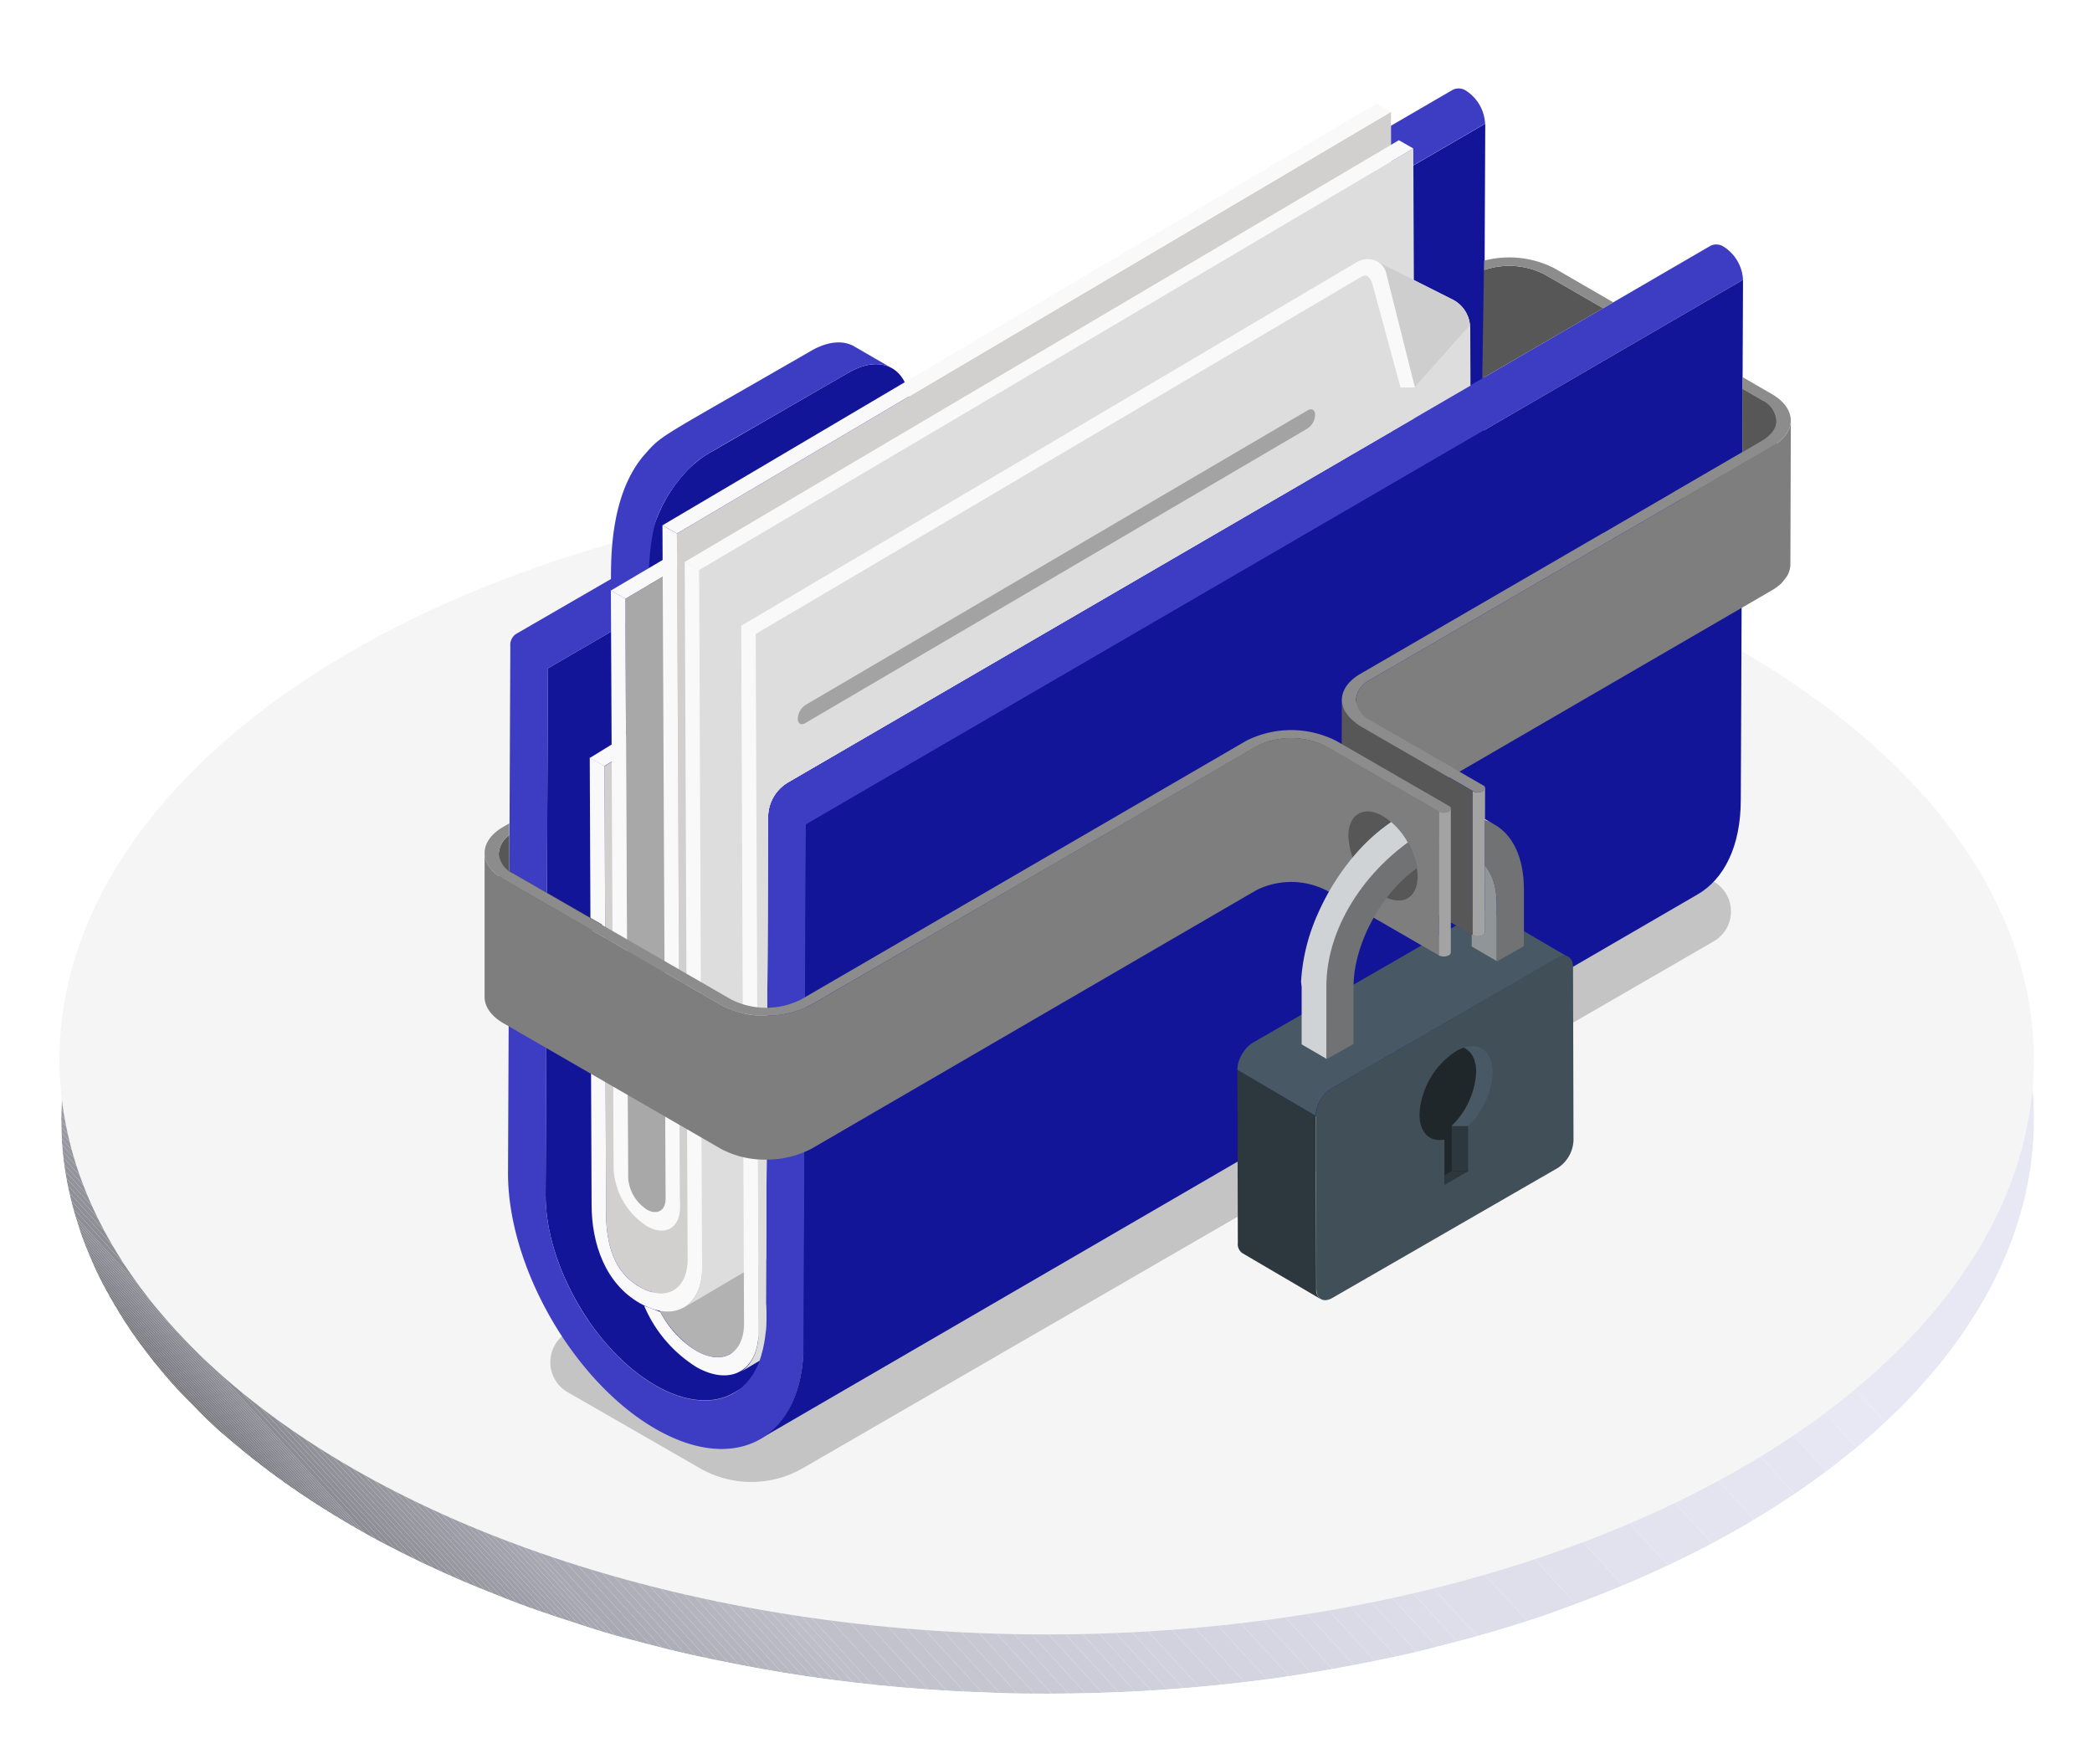 <svg id="Capa_1" data-name="Capa 1" xmlns="http://www.w3.org/2000/svg" xmlns:xlink="http://www.w3.org/1999/xlink" viewBox="0 0 273.35 230.44"><defs><linearGradient id="Degradado_sin_nombre_2" x1="13.87" y1="581.28" x2="-176.33" y2="407.31" gradientTransform="matrix(1, 0, 0, -1, 247.43, 783.46)" gradientUnits="userSpaceOnUse"><stop offset="0" stop-color="#fff"/><stop offset="0.06" stop-color="#fefefe"/><stop offset="0.23" stop-color="#fbfbfb"/><stop offset="0.35" stop-color="#f5f5f5"/><stop offset="0.47" stop-color="#eee"/><stop offset="0.55" stop-color="#e4e4e4"/><stop offset="0.61" stop-color="#d7d7d7"/><stop offset="0.64" stop-color="#c8c8c8"/><stop offset="0.81" stop-color="#b7b7b7"/><stop offset="0.86" stop-color="#a4a4a4"/><stop offset="0.89" stop-color="#999"/><stop offset="1" stop-color="#999"/></linearGradient><clipPath id="clip-path"><path d="M136.88,71.14q3.15,0,6.32.09t6.31.27q3.15.18,6.28.45t6.23.63q3.1.36,6.17.81t6.1,1c2,.35,4,.74,6,1.15s4,.86,5.91,1.33,3.87,1,5.78,1.49,3.79,1.08,5.65,1.66,3.69,1.18,5.5,1.81,3.59,1.29,5.35,2,3.48,1.38,5.17,2.12,3.36,1.48,5,2.26,3.22,1.58,4.79,2.41,3.09,1.67,4.58,2.54,2.94,1.76,4.36,2.67,2.79,1.84,4.13,2.79,2.64,1.91,3.89,2.9,2.47,2,3.65,3,2.3,2.06,3.38,3.11,2.12,2.13,3.12,3.21,1.94,2.18,2.84,3.29,1.76,2.23,2.57,3.37,1.56,2.28,2.27,3.43,1.38,2.33,2,3.5,1.17,2.36,1.68,3.55,1,2.39,1.39,3.6.77,2.41,1.08,3.63.57,2.43.78,3.65.36,2.45.46,3.68.16,2.45.16,3.68-.05,2.45-.16,3.68-.26,2.45-.46,3.67-.47,2.45-.78,3.66-.67,2.43-1.08,3.63-.87,2.4-1.39,3.59-1.07,2.38-1.68,3.55-1.28,2.35-2,3.5-1.47,2.3-2.27,3.44-1.67,2.26-2.57,3.37-1.85,2.2-2.84,3.29-2,2.15-3.12,3.2-2.21,2.09-3.38,3.11-2.39,2-3.65,3-2.55,1.95-3.89,2.9-2.71,1.88-4.13,2.79-2.87,1.8-4.36,2.67-3,1.71-4.58,2.54-3.16,1.62-4.79,2.4-3.3,1.54-5,2.27-3.42,1.44-5.17,2.12-3.54,1.34-5.35,2-3.64,1.24-5.5,1.82-3.74,1.13-5.65,1.65-3.84,1-5.78,1.5-3.92.91-5.91,1.32-4,.8-6,1.16-4,.68-6.1,1-4.1.57-6.17.81-4.15.45-6.23.63-4.18.33-6.28.45-4.2.21-6.31.27-4.22.09-6.32.09-4.22,0-6.33-.09-4.21-.15-6.31-.27-4.19-.27-6.28-.45-4.16-.39-6.23-.63-4.12-.51-6.17-.81-4.08-.63-6.1-1-4-.74-6-1.16-4-.85-5.91-1.32-3.87-1-5.78-1.5S78,213,76.12,212.38s-3.69-1.19-5.5-1.82-3.59-1.29-5.35-2-3.48-1.39-5.17-2.12-3.36-1.49-5-2.27-3.22-1.58-4.79-2.4-3.09-1.67-4.58-2.54-2.94-1.76-4.36-2.67-2.79-1.84-4.13-2.79-2.64-1.92-3.89-2.9-2.47-2-3.65-3-2.3-2-3.38-3.11-2.12-2.12-3.12-3.2-1.94-2.18-2.84-3.29-1.76-2.24-2.57-3.37-1.56-2.28-2.27-3.44-1.37-2.32-2-3.5-1.17-2.35-1.68-3.55-1-2.39-1.39-3.59-.77-2.41-1.08-3.63-.57-2.43-.78-3.66-.36-2.44-.46-3.67S8,147.42,8,146.19s.06-2.46.16-3.68.26-2.46.46-3.68.47-2.44.78-3.65.67-2.43,1.08-3.63.87-2.41,1.39-3.6,1.07-2.37,1.68-3.55,1.28-2.34,2-3.5,1.47-2.3,2.27-3.43,1.67-2.26,2.57-3.37,1.85-2.21,2.84-3.29,2-2.15,3.12-3.21,2.21-2.09,3.38-3.11,2.39-2,3.65-3,2.55-2,3.89-2.9S40,96.7,41.38,95.79s2.87-1.8,4.36-2.67,3-1.72,4.58-2.54,3.16-1.63,4.79-2.41,3.3-1.53,5-2.26,3.42-1.44,5.17-2.12,3.54-1.34,5.35-2,3.64-1.23,5.5-1.81,3.74-1.13,5.65-1.66,3.84-1,5.78-1.49,3.92-.91,5.91-1.33,4-.8,6-1.15,4.05-.69,6.1-1,4.1-.57,6.17-.81,4.15-.45,6.23-.63,4.18-.33,6.28-.45,4.2-.21,6.31-.27S134.77,71.14,136.88,71.14Z" fill="none"/></clipPath><mask id="mask" x="-239.44" y="-200.61" width="1200" height="624" maskUnits="userSpaceOnUse"><rect x="-239.44" y="-200.61" width="1200" height="624" fill="url(#Degradado_sin_nombre_2)"/></mask><clipPath id="clip-path-2"><rect x="-239.44" y="-200.61" width="1200" height="624" fill="none"/></clipPath><clipPath id="clip-path-3"><path d="M206.57,42S182.77,12.48,181,11.55L85.76,63.69,80.84,75.07S71.22,85.85,71.29,86c.32.49,1.46,96.49,1.46,96.49s21.81.92,24.34-1.33c3.78-3.35,3-10.84,3-10.84l.27-63.57a5.29,5.29,0,0,1,2.6-4.52Z" fill="none"/></clipPath><clipPath id="clip-path-4"><rect x="71.06" y="11.39" width="135.75" height="172" fill="none"/></clipPath><clipPath id="clip-path-9"><path d="M60.13,96.91l6.42-5.55v22.41s.93.62,2,1.2c.73.4,14.81,8.54,14.81,8.54L209.51,69.63l18.15-10.55,0-10.47L212.88,38.3l-19.2,11.15.7-46.09,68.38,33.82L164.69,164.91l-107,.12Z" fill="none"/></clipPath><clipPath id="clip-path-10"><rect x="57.56" y="3.14" width="205.25" height="162" fill="none"/></clipPath><clipPath id="clip-path-16"><path d="M194,121.86c-.1.54-1.17.52-1.76.21s-.51,2.16-.51,2.16L194,131H205.6V95.63H194Z" fill="none"/></clipPath><clipPath id="clip-path-17"><rect x="191.56" y="95.39" width="14.25" height="35.75" fill="none"/></clipPath><clipPath id="clip-path-19"><path d="M185.29,142H161.68V95.21h23.61l-3.47,12.22a10,10,0,0,1,2.17,2.71,13.06,13.06,0,0,1,1.3,3.65Z" fill="none"/></clipPath><clipPath id="clip-path-20"><rect x="161.56" y="95.14" width="23.75" height="47" fill="none"/></clipPath></defs><g clip-path="url(#clip-path)"><rect x="-239.44" y="-200.61" width="1200" height="624" fill="none"/><g mask="url(#mask)"><g clip-path="url(#clip-path-2)"><polygon points="463.64 423.39 -107.13 -200.61 960.56 -200.61 960.56 423.39 463.64 423.39" fill="#e8e8f5"/><polygon points="456.84 423.39 -113.93 -200.61 -107.13 -200.61 463.64 423.39 456.84 423.39" fill="#e8e8f5"/><polygon points="450.03 423.39 -120.74 -200.61 -113.93 -200.61 456.84 423.39 450.03 423.39" fill="#e7e7f4"/><polygon points="443.23 423.39 -127.54 -200.61 -120.74 -200.61 450.03 423.39 443.23 423.39" fill="#e5e5f2"/><polygon points="434.87 423.39 -135.9 -200.61 -127.54 -200.61 443.23 423.39 434.87 423.39" fill="#e5e5f2"/><polygon points="426.52 423.39 -144.25 -200.61 -135.9 -200.61 434.87 423.39 426.52 423.39" fill="#e4e4f1"/><polygon points="418.16 423.39 -152.61 -200.61 -144.25 -200.61 426.52 423.39 418.16 423.39" fill="#e3e3f0"/><polygon points="409.81 423.39 -160.97 -200.61 -152.61 -200.61 418.16 423.39 409.81 423.39" fill="#e2e2ef"/><polygon points="401.45 423.39 -169.32 -200.61 -160.97 -200.61 409.81 423.39 401.45 423.39" fill="#e0e0ed"/><polygon points="393.09 423.39 -177.68 -200.61 -169.32 -200.61 401.45 423.39 393.09 423.39" fill="#dfdfec"/><polygon points="384.74 423.39 -186.03 -200.61 -177.68 -200.61 393.09 423.39 384.74 423.39" fill="#dedeeb"/><polygon points="381.48 423.39 -189.29 -200.61 -186.03 -200.61 384.74 423.39 381.48 423.39" fill="#dedeeb"/><polygon points="378.21 423.39 -192.55 -200.61 -189.29 -200.61 381.48 423.39 378.21 423.39" fill="#ddddea"/><polygon points="374.95 423.39 -195.82 -200.61 -192.55 -200.61 378.21 423.39 374.95 423.39" fill="#dcdce9"/><polygon points="371.69 423.39 -199.08 -200.61 -195.82 -200.61 374.95 423.39 371.69 423.39" fill="#dbdbe8"/><polygon points="368.43 423.39 -202.34 -200.61 -199.08 -200.61 371.69 423.39 368.43 423.39" fill="#dadae7"/><polygon points="365.17 423.39 -205.6 -200.61 -202.34 -200.61 368.43 423.39 365.17 423.39" fill="#d9d9e6"/><polygon points="361.91 423.39 -208.86 -200.61 -205.6 -200.61 365.17 423.39 361.91 423.39" fill="#d8d8e5"/><polygon points="358.65 423.39 -212.12 -200.61 -208.86 -200.61 361.91 423.39 358.65 423.39" fill="#d7d7e3"/><polygon points="355.38 423.39 -215.38 -200.61 -212.12 -200.61 358.65 423.39 355.38 423.39" fill="#d6d6e2"/><polygon points="352.12 423.39 -218.65 -200.61 -215.38 -200.61 355.38 423.39 352.12 423.39" fill="#d5d5e1"/><polygon points="348.86 423.39 -221.91 -200.61 -218.65 -200.61 352.12 423.39 348.86 423.39" fill="#d4d4e0"/><polygon points="345.6 423.39 -225.17 -200.61 -221.91 -200.61 348.86 423.39 345.6 423.39" fill="#d3d3df"/><polygon points="342.34 423.39 -228.43 -200.61 -225.17 -200.61 345.6 423.39 342.34 423.39" fill="#d2d2de"/><polygon points="340.11 423.39 -230.66 -200.61 -228.43 -200.61 342.34 423.39 340.11 423.39" fill="#d2d2de"/><polygon points="337.88 423.39 -232.89 -200.61 -230.66 -200.61 340.11 423.39 337.88 423.39" fill="#d1d1dd"/><polygon points="335.64 423.39 -235.13 -200.61 -232.89 -200.61 337.88 423.39 335.64 423.39" fill="#d0d0dc"/><polygon points="333.41 423.39 -237.36 -200.61 -235.13 -200.61 335.64 423.39 333.41 423.39" fill="#cfcfdb"/><polygon points="331.18 423.39 -239.44 -200.45 -239.44 -200.61 -237.36 -200.61 333.41 423.39 331.18 423.39" fill="#ceceda"/><polygon points="328.95 423.39 -239.44 -198.01 -239.44 -200.45 331.18 423.39 328.95 423.39" fill="#cdcdd9"/><polygon points="326.72 423.39 -239.44 -195.57 -239.44 -198.01 328.95 423.39 326.72 423.39" fill="#ccccd8"/><polygon points="324.49 423.39 -239.44 -193.13 -239.44 -195.57 326.72 423.39 324.49 423.39" fill="#cbcbd7"/><polygon points="322.26 423.39 -239.44 -190.69 -239.44 -193.13 324.49 423.39 322.26 423.39" fill="#cacad6"/><polygon points="320.02 423.39 -239.44 -188.25 -239.44 -190.69 322.26 423.39 320.02 423.39" fill="#c9c9d5"/><polygon points="317.79 423.39 -239.44 -185.81 -239.44 -188.25 320.02 423.39 317.79 423.39" fill="#c8c8d3"/><polygon points="315.56 423.39 -239.44 -183.37 -239.44 -185.81 317.79 423.39 315.56 423.39" fill="#c7c7d2"/><polygon points="313.33 423.39 -239.44 -180.93 -239.44 -183.37 315.56 423.39 313.33 423.39" fill="#c6c6d1"/><polygon points="311.1 423.39 -239.44 -178.49 -239.44 -180.93 313.33 423.39 311.1 423.39" fill="#c5c5d0"/><polygon points="308.87 423.39 -239.44 -176.05 -239.44 -178.49 311.1 423.39 308.87 423.39" fill="#c4c4cf"/><polygon points="306.63 423.39 -239.44 -173.61 -239.44 -176.05 308.87 423.39 306.63 423.39" fill="#c3c3ce"/><polygon points="304.4 423.39 -239.44 -171.17 -239.44 -173.61 306.63 423.39 304.4 423.39" fill="#c2c2cd"/><polygon points="302.17 423.39 -239.44 -168.73 -239.44 -171.17 304.4 423.39 302.17 423.39" fill="#c1c1cc"/><polygon points="299.94 423.39 -239.44 -166.29 -239.44 -168.73 302.17 423.39 299.94 423.39" fill="#c0c0cb"/><polygon points="298.78 423.39 -239.44 -165.03 -239.44 -166.29 299.94 423.39 298.78 423.39" fill="#c0c0cb"/><polygon points="297.63 423.39 -239.44 -163.76 -239.44 -165.03 298.78 423.39 297.63 423.39" fill="#bfbfca"/><polygon points="296.47 423.39 -239.44 -162.5 -239.44 -163.76 297.63 423.39 296.47 423.39" fill="#bebec9"/><polygon points="295.31 423.39 -239.44 -161.23 -239.44 -162.5 296.47 423.39 295.31 423.39" fill="#bdbdc8"/><polygon points="294.16 423.39 -239.44 -159.97 -239.44 -161.23 295.31 423.39 294.16 423.39" fill="#bcbcc7"/><polygon points="293 423.39 -239.44 -158.7 -239.44 -159.97 294.16 423.39 293 423.39" fill="#bbbbc6"/><polygon points="291.84 423.39 -239.44 -157.44 -239.44 -158.7 293 423.39 291.84 423.39" fill="#babac5"/><polygon points="290.69 423.39 -239.44 -156.18 -239.44 -157.44 291.84 423.39 290.69 423.39" fill="#b9b9c4"/><polygon points="289.53 423.39 -239.44 -154.91 -239.44 -156.18 290.69 423.39 289.53 423.39" fill="#b8b8c3"/><polygon points="288.37 423.39 -239.44 -153.65 -239.44 -154.91 289.53 423.39 288.37 423.39" fill="#b7b7c2"/><polygon points="287.22 423.39 -239.44 -152.38 -239.44 -153.65 288.37 423.39 287.22 423.39" fill="#b6b6c1"/><polygon points="286.06 423.39 -239.44 -151.12 -239.44 -152.38 287.22 423.39 286.06 423.39" fill="#b5b5c0"/><polygon points="284.9 423.39 -239.44 -149.85 -239.44 -151.12 286.06 423.39 284.9 423.39" fill="#b4b4be"/><polygon points="283.75 423.39 -239.44 -148.59 -239.44 -149.85 284.9 423.39 283.75 423.39" fill="#b3b3bd"/><polygon points="282.59 423.39 -239.44 -147.32 -239.44 -148.59 283.75 423.39 282.59 423.39" fill="#b2b2bc"/><polygon points="281.44 423.39 -239.44 -146.06 -239.44 -147.32 282.59 423.39 281.44 423.39" fill="#b1b1bb"/><polygon points="280.28 423.39 -239.44 -144.79 -239.44 -146.06 281.44 423.39 280.28 423.39" fill="#b0b0ba"/><polygon points="279.12 423.39 -239.44 -143.53 -239.44 -144.79 280.28 423.39 279.12 423.39" fill="#afafb9"/><polygon points="277.96 423.39 -239.44 -142.26 -239.44 -143.53 279.12 423.39 277.96 423.39" fill="#aeaeb8"/><polygon points="276.81 423.39 -239.44 -141 -239.44 -142.26 277.96 423.39 276.81 423.39" fill="#adadb7"/><polygon points="275.65 423.39 -239.44 -139.74 -239.44 -141 276.81 423.39 275.65 423.39" fill="#acacb6"/><polygon points="274.5 423.39 -239.44 -138.47 -239.44 -139.74 275.65 423.39 274.5 423.39" fill="#ababb5"/><polygon points="273.34 423.39 -239.44 -137.21 -239.44 -138.47 274.5 423.39 273.34 423.39" fill="#aaaab4"/><polygon points="272.18 423.39 -239.44 -135.94 -239.44 -137.21 273.34 423.39 272.18 423.39" fill="#a9a9b3"/><polygon points="271.5 423.39 -239.44 -135.2 -239.44 -135.94 272.18 423.39 271.5 423.39" fill="#a9a9b3"/><polygon points="270.82 423.39 -239.44 -134.45 -239.44 -135.2 271.5 423.39 270.82 423.39" fill="#a8a8b2"/><polygon points="270.14 423.39 -239.44 -133.71 -239.44 -134.45 270.82 423.39 270.14 423.39" fill="#a7a7b1"/><polygon points="269.46 423.39 -239.44 -132.96 -239.44 -133.71 270.14 423.39 269.46 423.39" fill="#a6a6b0"/><polygon points="268.77 423.39 -239.44 -132.22 -239.44 -132.96 269.46 423.39 268.77 423.39" fill="#a5a5af"/><polygon points="268.09 423.39 -239.44 -131.47 -239.44 -132.22 268.77 423.39 268.09 423.39" fill="#a4a4ae"/><polygon points="267.41 423.39 -239.44 -130.73 -239.44 -131.47 268.09 423.39 267.41 423.39" fill="#a3a3ad"/><polygon points="266.73 423.39 -239.44 -129.98 -239.44 -130.73 267.41 423.39 266.73 423.39" fill="#a2a2ac"/><polygon points="266.05 423.39 -239.44 -129.24 -239.44 -129.98 266.73 423.39 266.05 423.39" fill="#a1a1ab"/><polygon points="265.37 423.39 -239.44 -128.49 -239.44 -129.24 266.05 423.39 265.37 423.39" fill="#a0a0aa"/><polygon points="264.69 423.39 -239.44 -127.75 -239.44 -128.49 265.37 423.39 264.69 423.39" fill="#9f9fa9"/><polygon points="264.01 423.39 -239.44 -127 -239.44 -127.75 264.69 423.39 264.01 423.39" fill="#9e9ea8"/><polygon points="263.32 423.39 -239.44 -126.26 -239.44 -127 264.01 423.39 263.32 423.39" fill="#9d9da7"/><polygon points="262.64 423.39 -239.44 -125.51 -239.44 -126.26 263.32 423.39 262.64 423.39" fill="#9c9ca6"/><polygon points="261.96 423.39 -239.44 -124.77 -239.44 -125.51 262.64 423.39 261.96 423.39" fill="#9b9ba5"/><polygon points="261.28 423.39 -239.44 -124.03 -239.44 -124.77 261.96 423.39 261.28 423.39" fill="#9b9ba3"/><polygon points="260.6 423.39 -239.44 -123.28 -239.44 -124.03 261.28 423.39 260.6 423.39" fill="#9a9aa2"/><polygon points="259.92 423.39 -239.44 -122.53 -239.44 -123.28 260.6 423.39 259.92 423.39" fill="#9999a1"/><polygon points="259.24 423.39 -239.44 -121.79 -239.44 -122.53 259.92 423.39 259.24 423.39" fill="#9898a0"/><polygon points="258.56 423.39 -239.44 -121.05 -239.44 -121.79 259.24 423.39 258.56 423.39" fill="#97979f"/><polygon points="257.87 423.39 -239.44 -120.3 -239.44 -121.05 258.56 423.39 257.87 423.39" fill="#96969e"/><polygon points="257.19 423.39 -239.44 -119.56 -239.44 -120.3 257.87 423.39 257.19 423.39" fill="#95959d"/><polygon points="256.51 423.39 -239.44 -118.81 -239.44 -119.56 257.19 423.39 256.51 423.39" fill="#94949c"/><polygon points="255.83 423.39 -239.44 -118.07 -239.44 -118.81 256.51 423.39 255.83 423.39" fill="#93939b"/><polygon points="255.15 423.39 -239.44 -117.32 -239.44 -118.07 255.83 423.39 255.15 423.39" fill="#92929a"/><polygon points="254.47 423.39 -239.44 -116.58 -239.44 -117.32 255.15 423.39 254.47 423.39" fill="#919199"/><polygon points="253.79 423.39 -239.44 -115.83 -239.44 -116.58 254.47 423.39 253.79 423.39" fill="#909098"/><polygon points="253.1 423.39 -239.44 -115.09 -239.44 -115.83 253.79 423.39 253.1 423.39" fill="#8f8f97"/><polygon points="252.42 423.39 -239.44 -114.34 -239.44 -115.09 253.1 423.39 252.42 423.39" fill="#8e8e96"/><polygon points="251.74 423.39 -239.44 -113.6 -239.44 -114.34 252.42 423.39 251.74 423.39" fill="#8d8d95"/><polygon points="251.42 423.39 -239.44 -113.24 -239.44 -113.6 251.74 423.39 251.42 423.39" fill="#8d8d95"/><polygon points="251.09 423.39 -239.44 -112.89 -239.44 -113.24 251.42 423.39 251.09 423.39" fill="#8c8c94"/><polygon points="250.77 423.39 -239.44 -112.53 -239.44 -112.89 251.09 423.39 250.77 423.39" fill="#8b8b93"/><polygon points="250.44 423.39 -239.44 -112.18 -239.44 -112.53 250.77 423.39 250.44 423.39" fill="#8a8a92"/><polygon points="250.12 423.39 -239.44 -111.83 -239.44 -112.18 250.44 423.39 250.12 423.39" fill="#898991"/><polygon points="249.8 423.39 -239.44 -111.47 -239.44 -111.83 250.12 423.39 249.8 423.39" fill="#888890"/><polygon points="249.47 423.39 -239.44 -111.12 -239.44 -111.47 249.8 423.39 249.47 423.39" fill="#87878f"/><polygon points="249.15 423.39 -239.44 -110.76 -239.44 -111.12 249.47 423.39 249.15 423.39" fill="#86868e"/><polygon points="248.82 423.39 -239.44 -110.41 -239.44 -110.76 249.15 423.39 248.82 423.39" fill="#85858d"/><polygon points="248.5 423.39 -239.44 -110.05 -239.44 -110.41 248.82 423.39 248.5 423.39" fill="#84848c"/><polygon points="248.18 423.39 -239.44 -109.7 -239.44 -110.05 248.5 423.39 248.18 423.39" fill="#83838b"/><polygon points="247.85 423.39 -239.44 -109.34 -239.44 -109.7 248.18 423.39 247.85 423.39" fill="#82828a"/><polygon points="247.53 423.39 -239.44 -108.99 -239.44 -109.34 247.85 423.39 247.53 423.39" fill="#818189"/><polygon points="247.2 423.39 -239.44 -108.64 -239.44 -108.99 247.53 423.39 247.2 423.39" fill="#808088"/><polygon points="246.88 423.39 -239.44 -108.28 -239.44 -108.64 247.2 423.39 246.88 423.39" fill="#7f7f87"/><polygon points="246.56 423.39 -239.44 -107.93 -239.44 -108.28 246.88 423.39 246.56 423.39" fill="#7e7e86"/><polygon points="246.23 423.39 -239.44 -107.57 -239.44 -107.93 246.56 423.39 246.23 423.39" fill="#7d7d85"/><polygon points="245.91 423.39 -239.44 -107.22 -239.44 -107.57 246.23 423.39 245.91 423.39" fill="#7c7c84"/><polygon points="245.58 423.39 -239.44 -106.86 -239.44 -107.22 245.91 423.39 245.58 423.39" fill="#7c7c82"/><polygon points="245.26 423.39 -239.44 -106.51 -239.44 -106.86 245.58 423.39 245.26 423.39" fill="#7b7b81"/><polygon points="244.93 423.39 -239.44 -106.15 -239.44 -106.51 245.26 423.39 244.93 423.39" fill="#7a7a80"/><polygon points="244.61 423.39 -239.44 -105.8 -239.44 -106.15 244.93 423.39 244.61 423.39" fill="#79797f"/><polygon points="244.29 423.39 -239.44 -105.44 -239.44 -105.8 244.61 423.39 244.29 423.39" fill="#78787e"/><polygon points="243.96 423.39 -239.44 -105.09 -239.44 -105.44 244.29 423.39 243.96 423.39" fill="#77777d"/><polygon points="243.64 423.39 -239.44 -104.74 -239.44 -105.09 243.96 423.39 243.64 423.39" fill="#76767c"/><polygon points="243.31 423.39 -239.44 -104.38 -239.44 -104.74 243.64 423.39 243.31 423.39" fill="#75757b"/><polygon points="242.99 423.39 -239.44 -104.03 -239.44 -104.38 243.31 423.39 242.99 423.39" fill="#74747a"/><polygon points="242.66 423.39 -239.44 -103.67 -239.44 -104.03 242.99 423.39 242.66 423.39" fill="#737379"/><polygon points="242.34 423.39 -239.44 -103.32 -239.44 -103.67 242.66 423.39 242.34 423.39" fill="#727278"/><polygon points="242.02 423.39 -239.44 -102.97 -239.44 -103.32 242.34 423.39 242.02 423.39" fill="#717177"/><polygon points="241.69 423.39 -239.44 -102.61 -239.44 -102.97 242.02 423.39 241.69 423.39" fill="#707076"/><polygon points="241.37 423.39 -239.44 -102.26 -239.44 -102.61 241.69 423.39 241.37 423.39" fill="#6f6f75"/><polygon points="241.04 423.39 -239.44 -101.9 -239.44 -102.26 241.37 423.39 241.04 423.39" fill="#6e6e74"/><polygon points="240.72 423.39 -239.44 -101.55 -239.44 -101.9 241.04 423.39 240.72 423.39" fill="#6d6d73"/><polygon points="240.4 423.39 -239.44 -101.19 -239.44 -101.55 240.72 423.39 240.4 423.39" fill="#6c6c72"/><polygon points="240.07 423.39 -239.44 -100.84 -239.44 -101.19 240.4 423.39 240.07 423.39" fill="#6b6b71"/><polygon points="238.63 423.39 -239.44 -99.26 -239.44 -100.84 240.07 423.39 238.63 423.39" fill="#6b6b71"/><polygon points="237.18 423.39 -239.44 -97.68 -239.44 -99.26 238.63 423.39 237.18 423.39" fill="#6a6a70"/><polygon points="235.74 423.39 -239.44 -96.1 -239.44 -97.68 237.18 423.39 235.74 423.39" fill="#69696f"/><polygon points="234.29 423.39 -239.44 -94.52 -239.44 -96.1 235.74 423.39 234.29 423.39" fill="#68686e"/><polygon points="232.85 423.39 -239.44 -92.94 -239.44 -94.52 234.29 423.39 232.85 423.39" fill="#67676d"/><polygon points="231.41 423.39 -239.44 -91.36 -239.44 -92.94 232.85 423.39 231.41 423.39" fill="#66666c"/><polygon points="229.96 423.39 -239.44 -89.78 -239.44 -91.36 231.41 423.39 229.96 423.39" fill="#65656b"/><polygon points="228.52 423.39 -239.44 -88.2 -239.44 -89.78 229.96 423.39 228.52 423.39" fill="#64646a"/><polygon points="227.07 423.39 -239.44 -86.63 -239.44 -88.2 228.52 423.39 227.07 423.39" fill="#636369"/><polygon points="225.63 423.39 -239.44 -85.05 -239.44 -86.63 227.07 423.39 225.63 423.39" fill="#626268"/><polygon points="224.18 423.39 -239.44 -83.47 -239.44 -85.05 225.63 423.39 224.18 423.39" fill="#616167"/><polygon points="222.74 423.39 -239.44 -81.89 -239.44 -83.47 224.18 423.39 222.74 423.39" fill="#606066"/><polygon points="221.29 423.39 -239.44 -80.31 -239.44 -81.89 222.74 423.39 221.29 423.39" fill="#5f5f65"/><polygon points="219.85 423.39 -239.44 -78.73 -239.44 -80.31 221.29 423.39 219.85 423.39" fill="#5e5e64"/><polygon points="218.41 423.39 -239.44 -77.15 -239.44 -78.73 219.85 423.39 218.41 423.39" fill="#5d5d63"/><polygon points="216.96 423.39 -239.44 -75.57 -239.44 -77.15 218.41 423.39 216.96 423.39" fill="#5c5c62"/><polygon points="215.52 423.39 -239.44 -73.99 -239.44 -75.57 216.96 423.39 215.52 423.39" fill="#5b5b61"/><polygon points="214.07 423.39 -239.44 -72.41 -239.44 -73.99 215.52 423.39 214.07 423.39" fill="#5a5a60"/><polygon points="212.63 423.39 -239.44 -70.83 -239.44 -72.41 214.07 423.39 212.63 423.39" fill="#59595f"/><polygon points="211.18 423.39 -239.44 -69.25 -239.44 -70.83 212.63 423.39 211.18 423.39" fill="#58585e"/><polygon points="209.74 423.39 -239.44 -67.67 -239.44 -69.25 211.18 423.39 209.74 423.39" fill="#58585d"/><polygon points="208.29 423.39 -239.44 -66.1 -239.44 -67.67 209.74 423.39 208.29 423.39" fill="#57575b"/><polygon points="206.85 423.39 -239.44 -64.52 -239.44 -66.1 208.29 423.39 206.85 423.39" fill="#56565a"/><polygon points="205.4 423.39 -239.44 -62.94 -239.44 -64.52 206.85 423.39 205.4 423.39" fill="#555559"/><polygon points="203.96 423.39 -239.44 -61.36 -239.44 -62.94 205.4 423.39 203.96 423.39" fill="#545458"/><polygon points="202.51 423.39 -239.44 -59.78 -239.44 -61.36 203.96 423.39 202.51 423.39" fill="#535357"/><polygon points="201.07 423.39 -239.44 -58.2 -239.44 -59.78 202.51 423.39 201.07 423.39" fill="#525256"/><polygon points="199.63 423.39 -239.44 -56.62 -239.44 -58.2 201.07 423.39 199.63 423.39" fill="#515155"/><polygon points="198.18 423.39 -239.44 -55.04 -239.44 -56.62 199.63 423.39 198.18 423.39" fill="#505054"/><polygon points="196.74 423.39 -239.44 -53.46 -239.44 -55.04 198.18 423.39 196.74 423.39" fill="#4f4f53"/><polygon points="195.29 423.39 -239.44 -51.88 -239.44 -53.46 196.74 423.39 195.29 423.39" fill="#4e4e52"/><polygon points="193.85 423.39 -239.44 -50.3 -239.44 -51.88 195.29 423.39 193.85 423.39" fill="#4d4d51"/><polygon points="192.4 423.39 -239.44 -48.73 -239.44 -50.3 193.85 423.39 192.4 423.39" fill="#4c4c50"/><polygon points="190.96 423.39 -239.44 -47.15 -239.44 -48.73 192.4 423.39 190.96 423.39" fill="#4b4b4f"/><polygon points="189.51 423.39 -239.44 -45.57 -239.44 -47.15 190.96 423.39 189.51 423.39" fill="#4a4a4e"/><polygon points="188.07 423.39 -239.44 -43.99 -239.44 -45.57 189.51 423.39 188.07 423.39" fill="#49494d"/><polygon points="186.63 423.39 -239.44 -42.41 -239.44 -43.99 188.07 423.39 186.63 423.39" fill="#48484c"/><polygon points="185.18 423.39 -239.44 -40.83 -239.44 -42.41 186.63 423.39 185.18 423.39" fill="#47474b"/><polygon points="183.74 423.39 -239.44 -39.25 -239.44 -40.83 185.18 423.39 183.74 423.39" fill="#46464a"/><polygon points="182.29 423.39 -239.44 -37.67 -239.44 -39.25 183.74 423.39 182.29 423.39" fill="#454549"/><polygon points="180.85 423.39 -239.44 -36.09 -239.44 -37.67 182.29 423.39 180.85 423.39" fill="#444448"/><polygon points="180.44 423.39 -239.44 -35.65 -239.44 -36.09 180.85 423.39 180.44 423.39" fill="#444448"/><polygon points="180.04 423.39 -239.44 -35.21 -239.44 -35.65 180.44 423.39 180.04 423.39" fill="#434347"/><polygon points="179.63 423.39 -239.44 -34.76 -239.44 -35.21 180.04 423.39 179.63 423.39" fill="#424246"/><polygon points="179.23 423.39 -239.44 -34.32 -239.44 -34.76 179.63 423.39 179.23 423.39" fill="#414145"/><polygon points="178.82 423.39 -239.44 -33.88 -239.44 -34.32 179.23 423.39 178.82 423.39" fill="#404044"/><polygon points="178.42 423.39 -239.44 -33.44 -239.44 -33.88 178.82 423.39 178.42 423.39" fill="#3f3f43"/><polygon points="178.01 423.39 -239.44 -32.99 -239.44 -33.44 178.42 423.39 178.01 423.39" fill="#3e3e42"/><polygon points="177.61 423.39 -239.44 -32.55 -239.44 -32.99 178.01 423.39 177.61 423.39" fill="#3d3d41"/><polygon points="177.21 423.39 -239.44 -32.11 -239.44 -32.55 177.61 423.39 177.21 423.39" fill="#3c3c40"/><polygon points="176.8 423.39 -239.44 -31.67 -239.44 -32.11 177.21 423.39 176.8 423.39" fill="#3b3b3f"/><polygon points="176.4 423.39 -239.44 -31.23 -239.44 -31.67 176.8 423.39 176.4 423.39" fill="#3a3a3e"/><polygon points="175.99 423.39 -239.44 -30.78 -239.44 -31.23 176.4 423.39 175.99 423.39" fill="#39393d"/><polygon points="175.59 423.39 -239.44 -30.34 -239.44 -30.78 175.99 423.39 175.59 423.39" fill="#38383c"/><polygon points="175.18 423.39 -239.44 -29.9 -239.44 -30.34 175.59 423.39 175.18 423.39" fill="#37373b"/><polygon points="174.78 423.39 -239.44 -29.45 -239.44 -29.9 175.18 423.39 174.78 423.39" fill="#36363a"/><polygon points="174.37 423.39 -239.44 -29.01 -239.44 -29.45 174.78 423.39 174.37 423.39" fill="#353539"/><polygon points="173.97 423.39 -239.44 -28.57 -239.44 -29.01 174.37 423.39 173.97 423.39" fill="#343438"/><polygon points="173.56 423.39 -239.44 -28.13 -239.44 -28.57 173.97 423.39 173.56 423.39" fill="#333337"/><polygon points="173.16 423.39 -239.44 -27.68 -239.44 -28.13 173.56 423.39 173.16 423.39" fill="#323236"/><polygon points="172.75 423.39 -239.44 -27.24 -239.44 -27.68 173.16 423.39 172.75 423.39" fill="#313135"/><polygon points="172.35 423.39 -239.44 -26.8 -239.44 -27.24 172.75 423.39 172.35 423.39" fill="#303034"/><polygon points="171.94 423.39 -239.44 -26.36 -239.44 -26.8 172.35 423.39 171.94 423.39" fill="#2f2f33"/><polygon points="171.54 423.39 -239.44 -25.91 -239.44 -26.36 171.94 423.39 171.54 423.39" fill="#2f2f32"/><polygon points="171.13 423.39 -239.44 -25.47 -239.44 -25.91 171.54 423.39 171.13 423.39" fill="#2e2e30"/><polygon points="170.73 423.39 -239.44 -25.03 -239.44 -25.47 171.13 423.39 170.73 423.39" fill="#2d2d2f"/><polygon points="170.33 423.39 -239.44 -24.59 -239.44 -25.03 170.73 423.39 170.33 423.39" fill="#2c2c2e"/><polygon points="169.92 423.39 -239.44 -24.15 -239.44 -24.59 170.33 423.39 169.92 423.39" fill="#2b2b2d"/><polygon points="169.52 423.39 -239.44 -23.7 -239.44 -24.15 169.92 423.39 169.52 423.39" fill="#2a2a2c"/><polygon points="169.11 423.39 -239.44 -23.26 -239.44 -23.7 169.52 423.39 169.11 423.39" fill="#29292b"/><polygon points="168.71 423.39 -239.44 -22.82 -239.44 -23.26 169.11 423.39 168.71 423.39" fill="#28282a"/><polygon points="168.3 423.39 -239.44 -22.38 -239.44 -22.82 168.71 423.39 168.3 423.39" fill="#272729"/><polygon points="167.9 423.39 -239.44 -21.93 -239.44 -22.38 168.3 423.39 167.9 423.39" fill="#262628"/><polygon points="167.49 423.39 -239.44 -21.49 -239.44 -21.93 167.9 423.39 167.49 423.39" fill="#252527"/><polygon points="167.09 423.39 -239.44 -21.05 -239.44 -21.49 167.49 423.39 167.09 423.39" fill="#242426"/><polygon points="166.68 423.39 -239.44 -20.61 -239.44 -21.05 167.09 423.39 166.68 423.39" fill="#232325"/><polygon points="166.28 423.39 -239.44 -20.16 -239.44 -20.61 166.68 423.39 166.28 423.39" fill="#222224"/><polygon points="165.87 423.39 -239.44 -19.72 -239.44 -20.16 166.28 423.39 165.87 423.39" fill="#212123"/><polygon points="165.47 423.39 -239.44 -19.28 -239.44 -19.72 165.87 423.39 165.47 423.39" fill="#202022"/><polygon points="165.06 423.39 -239.44 -18.84 -239.44 -19.28 165.47 423.39 165.06 423.39" fill="#1f1f21"/><polygon points="164.66 423.39 -239.44 -18.39 -239.44 -18.84 165.06 423.39 164.66 423.39" fill="#1e1e20"/><polygon points="164.26 423.39 -239.44 -17.95 -239.44 -18.39 164.66 423.39 164.26 423.39" fill="#1d1d1f"/><polygon points="163.85 423.39 -239.44 -17.51 -239.44 -17.95 164.26 423.39 163.85 423.39" fill="#1c1c1e"/><polygon points="163.45 423.39 -239.44 -17.07 -239.44 -17.51 163.85 423.39 163.45 423.39" fill="#1b1b1d"/><polygon points="163.04 423.39 -239.44 -16.62 -239.44 -17.07 163.45 423.39 163.04 423.39" fill="#1a1a1c"/><polygon points="162.64 423.39 -239.44 -16.18 -239.44 -16.62 163.04 423.39 162.64 423.39" fill="#19191b"/><polygon points="162.28 423.39 -239.44 -15.79 -239.44 -16.18 162.64 423.39 162.28 423.39" fill="#19191b"/><polygon points="161.92 423.39 -239.44 -15.4 -239.44 -15.79 162.28 423.39 161.92 423.39" fill="#18181a"/><polygon points="161.56 423.39 -239.44 -15.01 -239.44 -15.4 161.92 423.39 161.56 423.39" fill="#171719"/><polygon points="161.2 423.39 -239.44 -14.61 -239.44 -15.01 161.56 423.39 161.2 423.39" fill="#161618"/><polygon points="160.84 423.39 -239.44 -14.22 -239.44 -14.61 161.2 423.39 160.84 423.39" fill="#151517"/><polygon points="160.48 423.39 -239.44 -13.83 -239.44 -14.22 160.84 423.39 160.48 423.39" fill="#141416"/><polygon points="160.13 423.39 -239.44 -13.44 -239.44 -13.83 160.48 423.39 160.13 423.39" fill="#131315"/><polygon points="159.77 423.39 -239.44 -13.04 -239.44 -13.44 160.13 423.39 159.77 423.39" fill="#121214"/><polygon points="159.41 423.39 -239.44 -12.65 -239.44 -13.04 159.77 423.39 159.41 423.39" fill="#111113"/><polygon points="159.05 423.39 -239.44 -12.26 -239.44 -12.65 159.41 423.39 159.05 423.39" fill="#101012"/><polygon points="158.69 423.39 -239.44 -11.87 -239.44 -12.26 159.05 423.39 158.69 423.39" fill="#0f0f11"/><polygon points="158.33 423.39 -239.44 -11.48 -239.44 -11.87 158.69 423.39 158.33 423.39" fill="#0e0e10"/><polygon points="157.97 423.39 -239.44 -11.08 -239.44 -11.48 158.33 423.39 157.97 423.39" fill="#0d0d0f"/><polygon points="157.62 423.39 -239.44 -10.69 -239.44 -11.08 157.97 423.39 157.62 423.39" fill="#0d0d0e"/><polygon points="157.26 423.39 -239.44 -10.3 -239.44 -10.69 157.62 423.39 157.26 423.39" fill="#0c0c0c"/><polygon points="156.9 423.39 -239.44 -9.91 -239.44 -10.3 157.26 423.39 156.9 423.39" fill="#0b0b0b"/><polygon points="156.54 423.39 -239.44 -9.52 -239.44 -9.91 156.9 423.39 156.54 423.39" fill="#0a0a0a"/><polygon points="156.18 423.39 -239.44 -9.12 -239.44 -9.52 156.54 423.39 156.18 423.39" fill="#090909"/><polygon points="155.82 423.39 -239.44 -8.73 -239.44 -9.12 156.18 423.39 155.82 423.39" fill="#080808"/><polygon points="155.46 423.39 -239.44 -8.34 -239.44 -8.73 155.82 423.39 155.46 423.39" fill="#070707"/><polygon points="155.1 423.39 -239.44 -7.95 -239.44 -8.34 155.46 423.39 155.1 423.39" fill="#060606"/><polygon points="154.75 423.39 -239.44 -7.55 -239.44 -7.95 155.1 423.39 154.75 423.39" fill="#050505"/><polygon points="154.39 423.39 -239.44 -7.16 -239.44 -7.55 154.75 423.39 154.39 423.39" fill="#040404"/><polygon points="154.03 423.39 -239.44 -6.77 -239.44 -7.16 154.39 423.39 154.03 423.39" fill="#030303"/><polygon points="153.67 423.39 -239.44 -6.38 -239.44 -6.77 154.03 423.39 153.67 423.39" fill="#020202"/><polygon points="153.31 423.39 -239.44 -5.99 -239.44 -6.38 153.67 423.39 153.31 423.39" fill="#010101"/><polygon points="152.95 423.39 -239.44 -5.59 -239.44 -5.99 153.31 423.39 152.95 423.39"/><polygon points="114.31 423.39 -239.44 36.65 -239.44 -5.59 152.95 423.39 114.31 423.39"/><polygon points="-239.44 36.65 114.31 423.39 -239.44 423.39 -239.44 36.65"/></g></g></g><ellipse cx="136.76" cy="138.44" rx="128.99" ry="75.12" fill="#f5f5f5"/><g opacity="0.2" style="isolation:isolate"><path d="M223.92,123a4.51,4.51,0,0,0,0-7.81l-17.28-9.94a13.47,13.47,0,0,0-13.48,0l-119,68.83a4.52,4.52,0,0,0,0,7.82l17.27,9.93a13.47,13.47,0,0,0,13.48,0Z"/></g><path d="M71.59,87.33l13.15-7.65V72.92c0-5,3.52-11.18,7.91-13.71l18.24-10.53c4.39-2.54,8-.51,8,4.54v6.63l75.18-43.69L193.76,85c0,9.13,6.4,20.24,14.32,24.82,4,2.31,7.62,2.52,10.24,1L95.86,182c-2.62,1.52-6.24,1.3-10.23-1-7.93-4.58-14.36-15.7-14.34-24.83Z" fill="#131599"/><path d="M68.18,82.72c-.1,0-.18,0-.28.06C68,82.77,68.08,82.71,68.18,82.72Zm50.69-22.87,75.18-43.69a5.45,5.45,0,0,0-2.45-4.28,1.74,1.74,0,0,0-1.75-.16L118.86,53Zm-34.19,13-17.28,10h0a1.76,1.76,0,0,0-.72,1.61l-.3,68.87c0,12.24,8.59,27.2,19.24,33.35S105,187.9,105,175.66l.3-67.93L227.75,36.56a5.45,5.45,0,0,0-2.47-4.29,1.77,1.77,0,0,0-1.75-.17L101.08,103.27h0a1.73,1.73,0,0,0-.73,1.6l-.29,67.94c0,9.12-6.48,12.8-14.42,8.22s-14.36-15.7-14.34-24.83l.3-68.87,13.16-7.65Z" fill="#3d3dc4"/><path d="M105,175.66l.29-67.93L227.75,36.56l-.29,67.93c0,6.08-2.18,10.37-5.65,12.38L99.35,188C102.82,186,105,181.74,105,175.66Z" fill="#131599"/><path d="M84,59.66c2.63-3,1.33-1.9,22-13.83,2.21-1.27,4.21-1.4,5.65-.55l4.9,2.84c-1.44-.84-3.44-.72-5.65.56-19.41,11.21-18.58,10.61-20,11.75A19.44,19.44,0,0,0,86.1,67c-1.63,3.68-1.36,10.66-1.36,12.74l-4.9-2.85C79.84,73.91,79.48,65.14,84,59.66Z" fill="#3d3dc4"/><g clip-path="url(#clip-path-3)"><g style="isolation:isolate"><g clip-path="url(#clip-path-4)"><path d="M84.68,165.76l93.3-55.1c0,6.33,6.81,13.47,10.75,11.14l-93.3,55.1c-1.13.67-2.71.59-4.45-.4A13.79,13.79,0,0,1,84.68,165.76Z" fill="#b2b2b2"/><g style="isolation:isolate"><g clip-path="url(#clip-path-4)"><path d="M79,100.11l91.41-56.17.25,58.38c0,6.38,6.83,13.45,10.75,11.14Q134.7,141,88.05,168.56c-1.13.67-2.71.58-4.45-.4-3.46-2-4.39-5.71-4.41-9.67Z" fill="#d1d0cf"/><polygon points="78.95 100.11 170.36 43.94 168.47 42.86 77.06 99.04 78.95 100.11" fill="#f9f9f9"/><g style="isolation:isolate"><g clip-path="url(#clip-path-4)"><polygon points="79.82 77.16 173.13 22.07 175.02 23.14 81.72 78.24 79.82 77.16" fill="#f9f9f9"/><path d="M177.84,103a5.38,5.38,0,0,1-2.46-4.2L175,23.14,81.71,78.24l.36,75.63a5.38,5.38,0,0,0,2.46,4.2,1.72,1.72,0,0,0,1.73.15l93.31-55.1A1.72,1.72,0,0,1,177.84,103Z" fill="#a8a8a8"/><path d="M88.45,69.71l.41,88a3,3,0,0,1-1.25,2.78l93.31-55.09a2.63,2.63,0,0,0,1.16-1.84,4.64,4.64,0,0,0,.08-.94l-.41-88Z" fill="#d1d0cf"/><polygon points="86.56 68.64 179.86 13.54 181.75 14.61 88.45 69.71 86.56 68.64" fill="#f9f9f9"/><path d="M88.45,69.71l.41,88c0,2.74-1.93,3.87-4.32,2.51a9.5,9.5,0,0,1-4.36-7.43l-.36-75.64,1.89,1.08.36,75.63a5.38,5.38,0,0,0,2.46,4.2c1.35.76,2.44.12,2.44-1.42l-.41-88Z" fill="#f9f9f9"/></g></g><path d="M91.74,165.62l-.38-91.13L184.67,19.4l.38,91.12c0,2.56-.89,4.37-2.34,5.22L89.4,170.84C90.86,170,91.75,168.18,91.74,165.62Z" fill="#ddd"/><polygon points="91.36 74.49 184.67 19.4 182.78 18.32 89.47 73.42 91.36 74.49" fill="#f9f9f9"/><path d="M89.47,73.42l.38,91.13c0,3.95-2.79,5.57-6.25,3.61s-4.39-5.71-4.41-9.67L79,100.11,77.06,99l.24,58.38c0,5.15,1.81,10.34,6.31,12.9s8.15.45,8.13-4.7l-.38-91.13Z" fill="#f9f9f9"/></g></g><g style="isolation:isolate"><g clip-path="url(#clip-path-4)"><path d="M99.12,174l-.38-91.12,81.43-48-.58-.77,10.26,5.12a4.11,4.11,0,0,1,2.26,3.63l.31,76.07c0,2.56-.88,4.37-2.33,5.23q-46.67,27.54-93.31,55.1C98.23,178.33,99.13,176.52,99.12,174Z" fill="#ddd"/><polygon points="143.66 96.61 144.06 137.22 105.86 159.63 105.47 119.02 143.66 96.61" fill="#b9b9b9"/><g style="isolation:isolate"><g clip-path="url(#clip-path-4)"><polygon points="187.95 118.68 187.99 122.16 151.24 143.72 151.2 140.24 187.95 118.68" fill="#b9b9b9"/><polygon points="187.87 110.71 187.91 114.19 151.16 135.76 151.12 132.27 187.87 110.71" fill="#b9b9b9"/><polygon points="187.8 102.75 187.83 106.23 151.08 127.79 151.04 124.31 187.8 102.75" fill="#a3a3a3"/><polygon points="187.72 94.78 187.75 98.27 151 119.83 150.97 116.34 187.72 94.78" fill="#a3a3a3"/><polygon points="187.64 86.82 187.67 90.31 150.92 111.87 150.89 108.38 187.64 86.82" fill="#a3a3a3"/><polygon points="187.56 78.86 187.6 82.34 150.84 103.91 150.81 100.42 187.56 78.86" fill="#a3a3a3"/><polygon points="187.48 70.9 187.52 74.38 150.77 95.94 150.73 92.46 187.48 70.9" fill="#a3a3a3"/><path d="M185.52,64.58c.47-.28.86-.06.87.49a1.9,1.9,0,0,1-.85,1.49L130.32,99c-.48.28-.87.07-.87-.49a1.9,1.9,0,0,1,.85-1.5Z" fill="#a3a3a3"/><path d="M170.84,53.63c.56-.33,1-.07,1,.58a2.25,2.25,0,0,1-1,1.78l-65.6,38.48c-.56.34-1,.09-1-.57a2.29,2.29,0,0,1,1-1.78Z" fill="#a3a3a3"/><path d="M185.13,56.29c.69-.41,1.25-.09,1.26.7a2.71,2.71,0,0,1-1.23,2.16L105.47,105.9c-.68.41-1.25.1-1.26-.7a2.77,2.77,0,0,1,1.23-2.16Z" fill="#a3a3a3"/></g></g><path d="M189.85,39.16,179.59,34l.58.77-.93.55,1.6,3.62,4,11.64,7.21-8.1A4.11,4.11,0,0,0,189.85,39.16Z" fill="#dbdbdb"/><path d="M189.85,39.16,179.59,34l.58.77-.93.55,1.6,3.62,4,11.64,7.21-8.1A4.11,4.11,0,0,0,189.85,39.16Z" fill="#cecece"/><path d="M96.85,81.76l.37,91.13c0,4-2.78,5.57-6.24,3.61a13,13,0,0,1-4.7-5.08l-2.11-.8a17.46,17.46,0,0,0,6.82,8c4.5,2.56,8.15.45,8.13-4.7l-.38-91.12Z" fill="#f9f9f9"/></g></g><path d="M184.88,50.62l-3.76-14.95A2.36,2.36,0,0,0,179.59,34a2.9,2.9,0,0,0-2.32.26L96.85,81.76l1.89,1.08,79.09-46.65c1.1-.65,1.41.57,1.73,1.79L183,50.63Z" fill="#f9f9f9"/></g></g></g><path d="M171.92,145.77l.06,22.65a1.46,1.46,0,0,0,.6,1.33l-10.23-6a1.41,1.41,0,0,1-.61-1.32l-.06-22.65Z" fill="#2d373e"/><path d="M194.7,119.08a1.45,1.45,0,0,0-1.47.14l-29.49,17a4,4,0,0,0-.91.76,5.29,5.29,0,0,0-.8,1.26,4,4,0,0,0-.35,1.55l10.24,6a4,4,0,0,1,.35-1.55,5,5,0,0,1,.8-1.26,3.58,3.58,0,0,1,.91-.76l29.48-17a1.45,1.45,0,0,1,1.48-.15Z" fill="#485864"/><path d="M174,142.2a4.52,4.52,0,0,0-2.06,3.57l.06,22.65c0,1.31.93,1.84,2.08,1.18l29.48-17A4.53,4.53,0,0,0,205.6,149l-.06-22.65c0-1.32-.93-1.85-2.08-1.18Z" fill="#414f59"/><path d="M190.25,137.35a10.5,10.5,0,0,0-4.78,8.27c0,2.4,1.36,3.67,3.24,3.33l0,5.89,3.13-1.81,0-5.89a10.66,10.66,0,0,0,3.21-7C195,137.05,192.89,135.82,190.25,137.35Z" fill="#485864"/><rect x="189.41" y="147.14" width="2.43" height="5.89" fill="#2d373e"/><path d="M185.47,145.62a10.5,10.5,0,0,1,4.78-8.27,4.48,4.48,0,0,1,1-.45c1,.43,1.64,1.54,1.64,3.19a10.6,10.6,0,0,1-3.2,7l0,5.89h2.17l-3.13,1.81,0-5.89C186.83,149.29,185.48,148,185.47,145.62Z" fill="#20272b"/><polygon points="189.68 153.03 191.86 153.03 188.73 154.84 188.72 153.54 189.68 153.03" fill="#2d373e"/><g clip-path="url(#clip-path-9)"><g style="isolation:isolate"><g clip-path="url(#clip-path-10)"><g style="isolation:isolate"><g clip-path="url(#clip-path-10)"><path d="M230.23,52.25,201.8,35.84a10.15,10.15,0,0,0-9.19,0l-125.55,73a3.21,3.21,0,0,0-1.89,2.67l-.06,18.81A3.22,3.22,0,0,1,67,127.62l125.56-73a9.39,9.39,0,0,1,4.59-1.1,9.48,9.48,0,0,1,4.6,1.1l28.42,16.41a3.27,3.27,0,0,1,1.92,2.67l.06-18.82A3.28,3.28,0,0,0,230.23,52.25Z" fill="#575757"/><path d="M231.56,58.33l-52.5,30.48a3.2,3.2,0,0,0-1.88,2.66l-.06,18.81a3.23,3.23,0,0,1,1.89-2.66l52.5-30.48c1.63-.94,2.43-2.18,2.43-3.41L234,54.91C234,56.15,233.19,57.39,231.56,58.33Z" fill="#7e7e7e"/><path d="M177.79,94.89c-1.64-1-2.46-2.18-2.46-3.42l-.06,18.81c0,1.24.83,2.48,2.47,3.42l14.69,8.48,0-18.81Z" fill="#575757"/><g style="isolation:isolate"><g clip-path="url(#clip-path-10)"><g style="isolation:isolate"><g clip-path="url(#clip-path-10)"><path d="M194.05,103,194,121.81a.45.45,0,0,1-.27.37,1.42,1.42,0,0,1-1.3,0l0-18.81a1.42,1.42,0,0,0,1.3,0,.45.45,0,0,0,.27-.38" fill="#a3a3a3"/></g></g></g></g><g style="isolation:isolate"><g clip-path="url(#clip-path-10)"><g style="isolation:isolate"><g clip-path="url(#clip-path-10)"><path d="M189.57,105.63l0,18.81a.45.45,0,0,1-.27.38,1.44,1.44,0,0,1-1.31,0L188,106a1.42,1.42,0,0,0,1.3,0,.47.47,0,0,0,.27-.38" fill="#a3a3a3"/></g></g></g></g><path d="M231.52,51.49c1.64.95,2.46,2.19,2.47,3.42s-.8,2.48-2.43,3.42l-52.5,30.48a3.21,3.21,0,0,0-1.89,2.66,3.29,3.29,0,0,0,1.92,2.67l14.69,8.47a.4.4,0,0,1,0,.76,1.42,1.42,0,0,1-1.3,0l-14.69-8.48c-1.64-1-2.46-2.18-2.46-3.42s.8-2.48,2.42-3.42l52.34-30.38c1.43-.83,2.06-1.79,2-2.76a3.24,3.24,0,0,0-1.92-2.66L201.8,35.84a10.15,10.15,0,0,0-9.19,0l-125.55,73a3.21,3.21,0,0,0-1.89,2.67,3.25,3.25,0,0,0,1.92,2.66l28.42,16.41a10.15,10.15,0,0,0,9.19,0l58.11-33.77a13,13,0,0,1,11.8,0l14.69,8.48a.4.4,0,0,1,0,.76,1.42,1.42,0,0,1-1.3,0l-14.69-8.48a9.37,9.37,0,0,0-4.6-1.1,9.25,9.25,0,0,0-4.59,1.1L106,131.29a12.64,12.64,0,0,1-5.89,1.42,12.1,12.1,0,0,1-5.91-1.41L65.78,114.88c-1.63-.94-2.45-2.18-2.46-3.41s.8-2.48,2.42-3.42l125.56-73a13,13,0,0,1,11.8,0Z" fill="#8c8c8c"/><path d="M173.31,97.53a10.15,10.15,0,0,0-9.19,0L106,131.29a12.64,12.64,0,0,1-5.89,1.42,12.1,12.1,0,0,1-5.91-1.41L65.79,114.88c-1.64-.94-2.46-2.18-2.47-3.41l0,18.81c0,1.23.83,2.47,2.46,3.42l28.42,16.41a12.15,12.15,0,0,0,5.91,1.41,12.78,12.78,0,0,0,5.9-1.41l58.1-33.77a10.17,10.17,0,0,1,9.2,0l14.68,8.48L188,106Z" fill="#7e7e7e"/></g></g></g></g></g><g clip-path="url(#clip-path-16)"><g style="isolation:isolate"><g clip-path="url(#clip-path-17)"><path d="M192.84,112.08c1.68,1,2.72,3,2.73,6l0,7.5-3.27-1.91,0-7.49c0-2.94-1-5-2.73-6Z" fill="#909597"/><g style="isolation:isolate"><g clip-path="url(#clip-path-17)"><path d="M170,128.28h0a24.92,24.92,0,0,1,2.22-8.94h0a31.3,31.3,0,0,1,5-7.87h0c4.22-4.82,10.36-8.2,14.79-5.62l3.28,1.9c-2.35-1.36-5.64-1.25-9.18.89-10.14,6.17-12.43,18.21-12.5,18.57,0,.09,0,.17,0,.26-.06.34-.12.69-.16,1v.05c0,.35-.07-3.79-.09-3.44l0,.25c0,.33,0,.66,0,1l0,12.06-3.27-1.9,0-7.49h0C170,128.18,170.05,129.78,170,128.28Z" fill="#cfd3d6"/></g></g><path d="M186.17,108.65c-7.1,4.11-12.87,9.6-12.85,17.77l0,12,3.55-2,0-7.49c0-5.92,4.16-13.16,9.32-16.14s9.36-.58,9.38,5.34l0,7.5,3.55-2,0-7.49C199.09,107.86,193.29,104.55,186.17,108.65Z" fill="#707273"/></g></g></g><path d="M180.72,106.65a9.91,9.91,0,0,1,4.52,7.82c0,2.87-2,4-4.55,2.59a10,10,0,0,1-4.51-7.82C176.19,106.36,178.22,105.2,180.72,106.65Z" fill="#575757"/><g clip-path="url(#clip-path-19)"><g style="isolation:isolate"><g clip-path="url(#clip-path-20)"><g style="isolation:isolate"><g clip-path="url(#clip-path-20)"><path d="M170,128.27h0a25.29,25.29,0,0,1,2.22-8.93,31.16,31.16,0,0,1,5-7.87h0c4.23-4.82,10.37-8.2,14.79-5.63l3.28,1.91c-2.34-1.37-5.64-1.26-9.17.89-10.15,6.16-12.43,18.21-12.5,18.57,0,.08,0,.17,0,.25-.06.35-.11.69-.15,1v.06c0,.35-.11,9.85-.11,9.85l-3.28-1.91,0-7.49h0Z" fill="#cfd3d6"/></g></g><path d="M186.17,108.65c-7.11,4.1-12.88,12.09-12.86,20.26l0,9.5,3.55-2,0-7.49c0-5.93,4.16-13.17,9.32-16.15s9.37-.58,9.39,5.35l0,7.49,3.54-2,0-7.49C199.08,107.85,193.28,104.54,186.17,108.65Z" fill="#707273"/></g></g></g></svg>